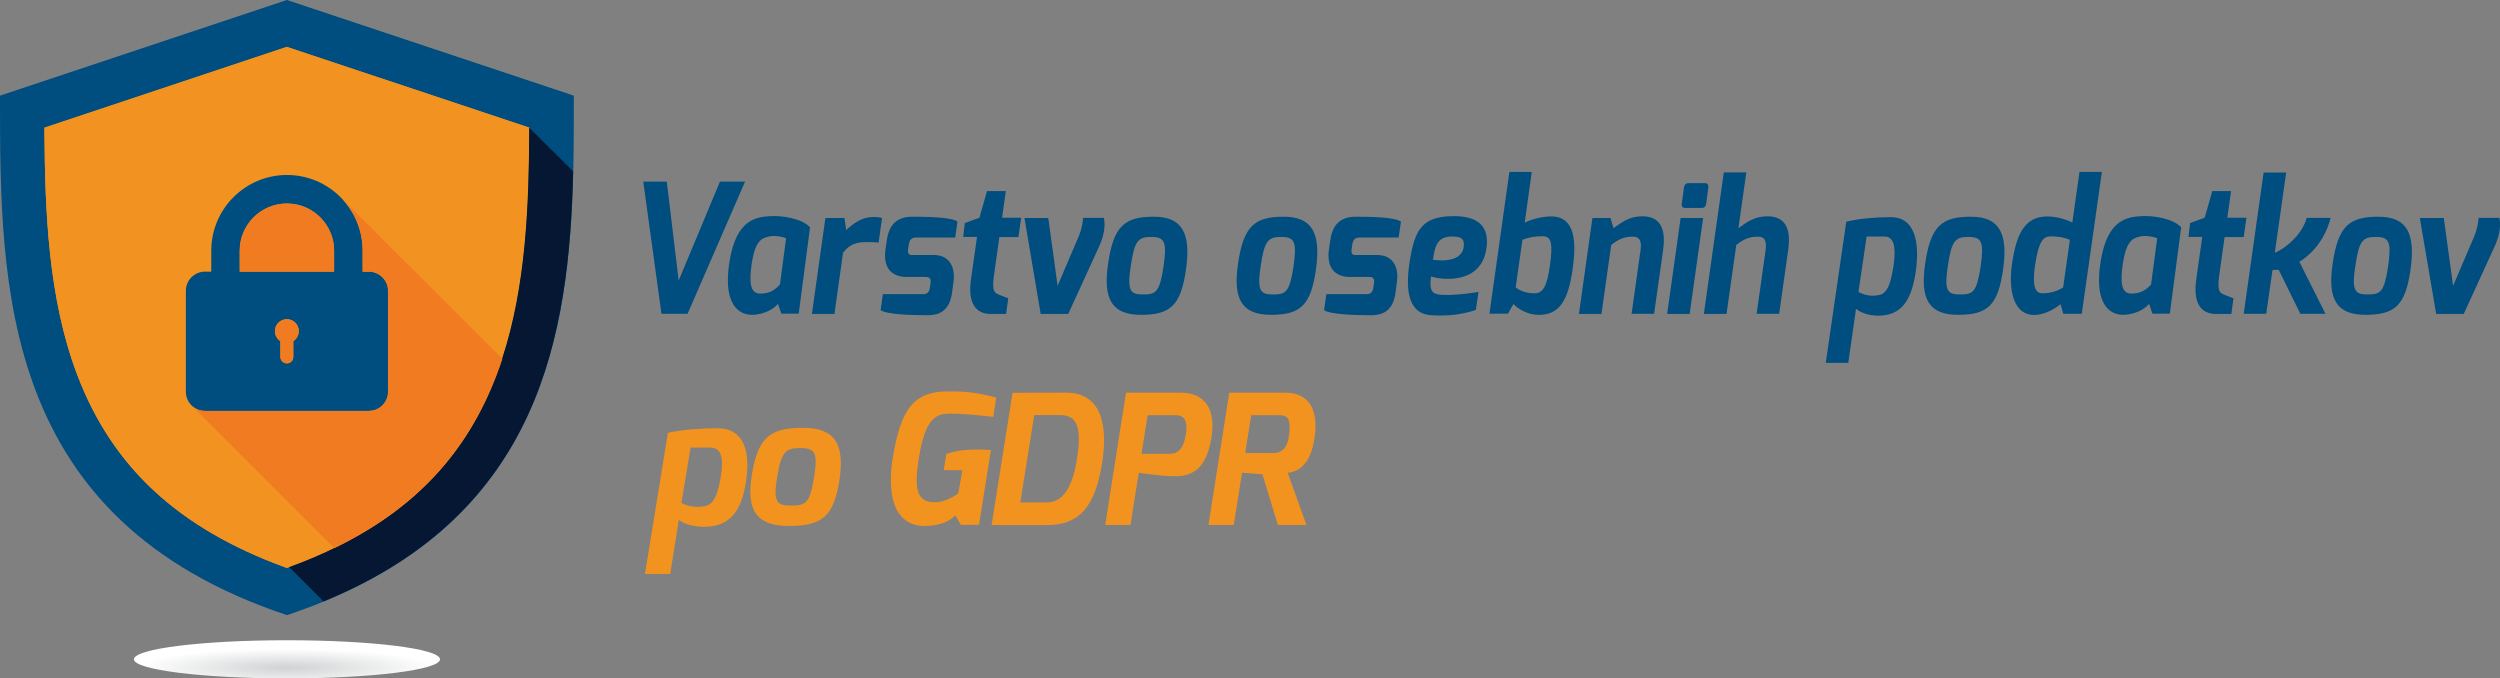 <?xml version="1.0" encoding="utf-8"?>
<!-- Generator: Adobe Illustrator 22.1.0, SVG Export Plug-In . SVG Version: 6.00 Build 0)  -->
<svg version="1.1" id="Layer_1" xmlns="http://www.w3.org/2000/svg" xmlns:xlink="http://www.w3.org/1999/xlink" x="0px" y="0px"
	 viewBox="0 0 1743.1 473" enable-background="new 0 0 1743.1 473" xml:space="preserve">
<rect x="0" y="0" width="1743.1" height="473" fill="#808080" stroke="none"/>
<radialGradient id="Senca_1_" cx="200.031" cy="60031.969" r="103.796" gradientTransform="matrix(1 0 0 0.126 0 -7098.507)" gradientUnits="userSpaceOnUse">
	<stop  offset="0" style="stop-color:#D0D2D3"/>
	<stop  offset="1" style="stop-color:#FFFFFF"/>
</radialGradient>
<path id="Senca" fill="url(#Senca_1_)" d="M306.8,459.7c0,7.4-47.8,13.3-106.7,13.3c-58.9,0-106.7-6-106.7-13.3
	c0-7.4,47.8-13.3,106.7-13.3C259,446.4,306.8,452.3,306.8,459.7z"/>
<g id="Logo">
	<path fill="#004D7F" d="M400.1,66.7c0,17.2,0,35-0.4,52.9c-2.8,114.6-23.2,237.9-174,299.8c-8.1,3.3-16.7,6.5-25.6,9.5
		C0,362.2,0,200,0,66.7L200,0L400.1,66.7z"/>
	<path fill="#F29220" d="M369,89l0,3.4c-0.3,49.9-2.1,106.7-18.9,157.8c-1.3,3.9-2.6,7.7-4.1,11.5C325.3,316.2,289,355.1,233,382.2
		c-9.8,4.8-20.3,9.2-31.3,13.2L200,396l-1.6-0.6c-74.1-27.2-120-69.7-144.4-133.7C33.4,207.8,31.4,146.1,31,92.4l0-3.4l169-56.3
		L369,89z"/>
	<path fill="#F29220" d="M369,89l0,3.4c-0.3,49.9-2.1,106.7-18.9,157.8c-1.3,3.9-2.6,7.7-4.1,11.5C325.3,316.2,289,355.1,233,382.2
		c-9.8,4.8-20.3,9.2-31.3,13.2L200,396l-1.6-0.6c-74.1-27.2-120-69.7-144.4-133.7C33.4,207.8,31.4,146.1,31,92.4l0-3.4l169-56.3
		L369,89z"/>
	<path fill="#051732" d="M369,89l0,3.4c-0.3,49.9-2.1,106.7-18.9,157.8c-1.3,3.9-2.6,7.7-4.1,11.5C325.3,316.2,289,355.1,233,382.2
		c-9.8,4.8-20.3,9.2-31.3,13.2l23.9,23.9c150.8-61.9,171.3-185.2,174-299.8L369,89z"/>
	<path fill="#004D7F" d="M257.3,189.4h-4.4v-14.6c0-29.1-23.7-52.8-52.8-52.8s-52.8,23.7-52.8,52.8v14.6h-4.4
		c-7.3,0-13.3,6-13.3,13.3v70.5c0,7.3,6,13.3,13.3,13.3h114.5c7.3,0,13.3-6,13.3-13.3v-70.5C270.6,195.4,264.6,189.4,257.3,189.4z
		 M167.1,174.8c0-18.2,14.8-32.9,32.9-32.9s32.9,14.8,32.9,32.9v14.6h-65.8V174.8z M204.5,237.9v11c0,2.5-2,4.5-4.5,4.5
		c-2.5,0-4.5-2-4.5-4.5v-11c-2.3-1.5-3.8-4-3.8-7c0-4.6,3.7-8.3,8.3-8.3c4.6,0,8.3,3.7,8.3,8.3C208.3,233.8,206.8,236.4,204.5,237.9
		z"/>
	<g>
		<path fill="#F17B21" d="M233,174.8c0-18.2-14.8-32.9-32.9-32.9s-32.9,14.8-32.9,32.9v14.6H233V174.8z"/>
		<path fill="#F17B21" d="M200,253.3c2.5,0,4.5-2,4.5-4.5v-11c2.3-1.5,3.8-4,3.8-7c0-4.6-3.7-8.3-8.3-8.3c-4.6,0-8.3,3.7-8.3,8.3
			c0,2.9,1.5,5.5,3.8,7v11C195.6,251.3,197.6,253.3,200,253.3z"/>
		<path fill="#F17B21" d="M237.3,137.4L237.3,137.4c9.6,9.6,15.5,22.8,15.5,37.4v14.6h4.4c7.3,0,13.3,6,13.3,13.3v70.5
			c0,7.3-6,13.3-13.3,13.3H142.8c-3.7,0-7-1.5-9.4-4l0,0l99.7,99.7c56-27.2,92.3-66,113.1-120.5c1.5-3.8,2.8-7.6,4.1-11.5
			L237.3,137.4z"/>
	</g>
</g>
<g id="Tekst">
	<g>
		<path fill="#004D7F" d="M464.9,126.6l8.3,69l28.8-69h17.5l-40.1,92.2h-18.2l-12.7-92.2H464.9z"/>
		<path fill="#004D7F" d="M536.9,150.7c8.6-0.5,22.2,1.6,27.9,7.8l-7.9,60.2h-12.1l-2.4-6.9c-2.9,4.1-10.9,7.7-18,7.7
			c-11.6,0-20.3-10.5-15.6-38.1C513.5,153.8,526.3,151.3,536.9,150.7z M530.1,204.7c6.5,0,10-2.4,13.7-6.3l4.3-32.3
			c-3.5-1.4-8.7-2-12-1.2c-5.1,1.2-9.7,2.9-12.1,19.8C522.3,197.3,523.1,204.7,530.1,204.7z"/>
		<path fill="#004D7F" d="M575.5,152h13.3l1.2,8.4c4.8-4.5,11-9.1,18.5-9.1c2.6,0,5,0.1,6.5,0.8l-2.4,17c-1.6-0.2-5.2-0.3-8.6-0.3
			c-6.5,0-11.4,1.2-16.2,7.4l-6,42.7h-15.7L575.5,152z"/>
		<path fill="#004D7F" d="M615.6,205.1h28.1c1,0,4-0.1,4.6-4.2l0.5-3.4c0.4-2.8-0.2-4.4-3.4-4.4h-13.3c-10.6,0-16.5-6.5-14.7-19.3
			l0.9-6.1c1.5-10.6,6.5-16.6,18-16.6c11.5,0,27.1,0.4,31.3,3.4l-1.6,11.1h-27c-4,0-4.9,2.2-5.3,4.6l-0.5,3.3
			c-0.7,4.9,1.9,4.3,4,4.3h13.8c11.4,0,15.2,9,13.8,18.7l-1,7.7c-1.9,13.7-10.3,15.6-17.1,15.6c-11.3,0-29-0.6-32.7-3.6L615.6,205.1
			z"/>
		<path fill="#004D7F" d="M672.7,155.5l10.2-3.7l5.3-18.6h13.1l-2.6,18.6h13.3l-1.9,13.5h-13.3l-3.8,26.9
			c-1.4,10.5,0.2,11.9,3.4,13.2c0,0,6.1,2.5,6.6,2.5l-1.5,11h-10.8c-9.8,0-16.1-6.8-13.7-24l4.2-29.7h-9.6L672.7,155.5z"/>
		<path fill="#004D7F" d="M730.9,152l6.5,47.3l14.2-33.3c1.5-3.4,3-7.4,3.6-14.1h14.5c1.4,7.2-0.9,14.5-3.2,19.6l-21.7,47.4h-19.2
			L714.3,152H730.9z"/>
		<path fill="#004D7F" d="M804.5,151.1c20,0,26,11.7,22.4,37c-3.6,24.8-10.7,31.4-31.4,31.4c-20.2,0-26.4-10.9-23-34.9
			C776.3,157.3,784.3,151.1,804.5,151.1z M797,205.3c8.7,0,11.5-1.3,14.2-19c2.6-17.7,0.9-21.1-8.5-21.1c-9.3,0-11.8,2.7-14.4,21.1
			C785.7,203.4,788.6,205.3,797,205.3z"/>
		<path fill="#004D7F" d="M895.1,151.1c20,0,26,11.7,22.4,37c-3.6,24.8-10.7,31.4-31.4,31.4c-20.2,0-26.4-10.9-23-34.9
			C866.9,157.3,874.9,151.1,895.1,151.1z M887.6,205.3c8.7,0,11.5-1.3,14.2-19c2.6-17.7,0.9-21.1-8.5-21.1
			c-9.3,0-11.8,2.7-14.4,21.1C876.3,203.4,879.3,205.3,887.6,205.3z"/>
		<path fill="#004D7F" d="M924.8,205.1h28.1c1,0,4-0.1,4.6-4.2l0.5-3.4c0.4-2.8-0.2-4.4-3.4-4.4h-13.3c-10.6,0-16.5-6.5-14.7-19.3
			l0.9-6.1c1.5-10.6,6.5-16.6,18-16.6c11.5,0,27.1,0.4,31.3,3.4l-1.6,11.1h-27c-4,0-4.9,2.2-5.3,4.6l-0.5,3.3
			c-0.7,4.9,1.9,4.3,4,4.3h13.8c11.4,0,15.2,9,13.8,18.7l-1,7.7c-1.9,13.7-10.3,15.6-17.1,15.6c-11.3,0-29-0.6-32.7-3.6L924.8,205.1
			z"/>
		<path fill="#004D7F" d="M1013.3,150.7c12.9-0.1,24.3,3.9,23.4,19.3c-1.7,30.5-34.7,24.6-38.9,22.7c-1.5,10.2,0.7,12.9,8.7,12.9
			c6.7,0.3,17.4-0.8,24.4-2.1l-1.9,12.6c-9,3-18.6,4.5-31.1,3.7c-14.3-0.8-18.9-14.2-14.8-38.7
			C986.5,160.5,991.4,150.8,1013.3,150.7z M1020.5,172.4c1-6.2-2.1-7.6-8.4-7.5c-10.6,0.1-11.7,7.9-13,16.2
			C999.1,181,1018.6,184.7,1020.5,172.4z"/>
		<path fill="#004D7F" d="M1052.4,119.9h15.6l-4.9,35.3c5.8-2.8,13.3-4.3,18.4-4.3c16.9,0,17.8,17.7,14.9,37.5
			c-3,20.2-8.7,31.7-24.3,31.1c-7.1-0.2-13.7-4.1-16.9-7.5l-3.8,6.7h-12.9L1052.4,119.9z M1070.1,204.5c5.6,0,8.6-4.8,10.6-19.5
			c2-14.8,1.2-20.3-5-20.3c-5.4,0-9.8,0.7-14.2,2.5l-4.7,33.1C1059.7,202.8,1064.2,204.5,1070.1,204.5z"/>
		<path fill="#004D7F" d="M1110.3,152h12.6l2.1,7.1c5.7-4.1,11.1-8.3,20.1-8.3c13.9,0,16.3,10.7,14.5,23.5l-6.3,44.5h-15.7l6.3-44.8
			c0.9-6.7-1.3-9-5.3-9c-6.3,0-10.1,1.8-15.2,5.8l-6.8,48.1h-15.7L1110.3,152z"/>
		<path fill="#004D7F" d="M1171.8,152h15.7l-9.4,66.9h-15.7L1171.8,152z M1174.1,130.9c0.2-1.9,1.3-3.2,3.1-3.2h11.8
			c1.7,0,2.3,1.4,2.1,3.2l-1.5,11.2c-0.2,1.9-1.4,2.9-3,2.9h-11.8c-1.6,0-2.5-1.1-2.2-2.9L1174.1,130.9z"/>
		<path fill="#004D7F" d="M1201.9,120.2h15.7l-5.5,38.9c5.5-4,11.1-8.3,20.2-8.3c13.9,0,16.3,10.7,14.5,23.5l-6.3,44.5h-15.7
			l6.3-44.8c0.9-6.7-1.3-9-5.3-9c-6.3,0-10.1,1.8-15.2,5.8l-6.8,48.1H1188L1201.9,120.2z"/>
		<path fill="#004D7F" d="M1287.3,154.6c7.8-2.1,20.6-3.2,31.1-3.2c16.1,0,20.2,16.2,17.5,36.7c-2.8,21-9.9,32-26.2,32
			c-5.1,0-11.5-1.3-15.6-4.8l-5.4,37.7h-15.7L1287.3,154.6z M1308.4,206c5.8-0.5,9.4-3.8,11.9-21.1c1.8-12.7,0.3-20-6.4-20h-12.4
			l-5.7,38.6C1298.8,205.3,1303.4,206.7,1308.4,206z"/>
		<path fill="#004D7F" d="M1374.2,151.1c20,0,26,11.7,22.4,37c-3.6,24.8-10.7,31.4-31.4,31.4c-20.2,0-26.4-10.9-23-34.9
			C1346,157.3,1354,151.1,1374.2,151.1z M1366.7,205.3c8.7,0,11.5-1.3,14.2-19c2.6-17.7,0.9-21.1-8.5-21.1
			c-9.3,0-11.8,2.7-14.4,21.1C1355.4,203.4,1358.3,205.3,1366.7,205.3z"/>
		<path fill="#004D7F" d="M1427.5,150.9c5.1,0,12.4,1.6,17.4,4.3l5-35.3h15.6l-14,98.9h-12.9l-1.9-6.7c-4.2,3.4-11.4,7.5-18.4,7.5
			c-14.4,0-18.3-17.3-15.3-36.7C1405.9,164.4,1411,150.9,1427.5,150.9z M1424.1,204.5c5.9,0,10.7-1.7,14.4-4.1l4.7-33.1
			c-3.8-1.8-8.2-2.5-13.6-2.5c-4.8,0-8.2,3.2-10.7,20.3C1416.8,199.6,1419,204.5,1424.1,204.5z"/>
		<path fill="#004D7F" d="M1492.9,150.7c8.6-0.5,22.2,1.6,27.9,7.8l-7.9,60.2h-12.1l-2.4-6.9c-2.9,4.1-10.9,7.7-18,7.7
			c-11.6,0-20.3-10.5-15.6-38.1C1469.5,153.8,1482.3,151.3,1492.9,150.7z M1486.1,204.7c6.5,0,10-2.4,13.7-6.3l4.3-32.3
			c-3.5-1.4-8.7-2-12-1.2c-5.1,1.2-9.7,2.9-12.1,19.8C1478.3,197.3,1479.1,204.7,1486.1,204.7z"/>
		<path fill="#004D7F" d="M1527,155.5l10.2-3.7l5.3-18.6h13.1l-2.6,18.6h13.3l-1.9,13.5h-13.3l-3.8,26.9
			c-1.4,10.5,0.2,11.9,3.4,13.2c0,0,6.1,2.5,6.6,2.5l-1.5,11h-10.8c-9.8,0-16.1-6.8-13.7-24l4.2-29.7h-9.6L1527,155.5z"/>
		<path fill="#004D7F" d="M1578.3,120.3h15.7l-7.9,55.9c8.7-3.6,19.4-13.5,22.2-24.3h16.7c-4.1,16.5-14.9,26.6-21.8,30.6l18.2,36.3
			h-17.5l-15.1-30.7l-4.3,0.1l-4.4,30.6h-15.7L1578.3,120.3z"/>
		<path fill="#004D7F" d="M1658.3,151.1c20,0,26,11.7,22.4,37c-3.6,24.8-10.7,31.4-31.4,31.4c-20.2,0-26.4-10.9-23-34.9
			C1630.1,157.3,1638.1,151.1,1658.3,151.1z M1650.8,205.3c8.7,0,11.5-1.3,14.2-19c2.6-17.7,0.9-21.1-8.5-21.1
			c-9.3,0-11.8,2.7-14.4,21.1C1639.5,203.4,1642.5,205.3,1650.8,205.3z"/>
		<path fill="#004D7F" d="M1703.9,152l6.5,47.3l14.2-33.3c1.5-3.4,3-7.4,3.6-14.1h14.5c1.4,7.2-0.9,14.5-3.2,19.6l-21.7,47.4h-19.2
			l-11.4-66.9H1703.9z"/>
	</g>
	<g>
		<path fill="#F3931F" d="M465.7,301.8c8.8-2.1,23.2-3.2,34.9-3.2c18,0,22.7,16.2,19.6,36.7c-3.1,21-11.1,32-29.4,32
			c-5.7,0-13-1.3-17.5-4.8l-6,37.7h-17.6L465.7,301.8z M489.3,353.2c6.5-0.5,10.5-3.8,13.3-21.1c2.1-12.7,0.4-20-7.2-20h-13.9
			l-6.4,38.6C478.5,352.5,483.7,353.9,489.3,353.2z"/>
		<path fill="#F3931F" d="M560,298.3c22.4,0,29.2,11.7,25.2,37c-4,24.8-12,31.4-35.2,31.4c-22.7,0-29.6-10.9-25.9-34.9
			C528.3,304.5,537.3,298.3,560,298.3z M551.6,352.5c9.8,0,13-1.3,15.9-19c2.9-17.7,1-21.1-9.6-21.1c-10.4,0-13.2,2.7-16.2,21.1
			C538.9,350.6,542.2,352.5,551.6,352.5z"/>
		<path fill="#F3931F" d="M660.8,272.9c13.8-0.1,21,1,33.8,4.3l-2.1,13.5c-3.8-0.5-18.4-2.3-29.8-2.3c-9.8-0.1-17.7,2.8-22.1,31.4
			c-3.3,20.6-1.6,30.5,11.1,30.4c8.7,0,16.5-6.3,16.5-6.3l2.8-16.1h-13l1.8-11.2c5.8-2.3,13.4-3.2,22.6-3.2c2.6,0,5.5,0.1,8.5,0.4
			l-8.3,52.1h-12.7l-3.8-6.6c-4.2,4.2-10.2,7-20.1,7.4c-25,0.8-27.5-25.9-23.1-50C628.2,287.4,635.7,272.9,660.8,272.9z"/>
		<path fill="#F3931F" d="M706,273.9c0-0.1,34-0.1,37.4-0.1c26.5,0,28.6,26.1,25.1,48.6c-4.9,31.5-16.3,43.7-38.5,43.7h-38.6
			L706,273.9z M730,350.3c11.8,0,18-11.9,20.9-30.1c3.8-24-0.8-30.8-12-30.8h-17.8l-9.7,60.9H730z"/>
		<path fill="#F3931F" d="M785.1,273.8h38.6c11.5,0,24.7,6.5,21.1,30.5c-4.3,29-19.8,28.1-30.3,27.6c-5-0.2-19.9-2-20.5-2.3
			l-5.8,36.4h-17.6L785.1,273.8z M815.4,316.4c5.6,0,9.8-2.9,11.5-13.9c1.6-10.9-2.5-13-7.2-13h-19.5l-4.3,26.9H815.4z"/>
		<path fill="#F3931F" d="M857.1,273.8h39c13.8,0,23.5,8.4,20.6,30.5c-3,22.9-14.4,24.8-18.9,25.4l13.1,36.3h-19.9l-10.8-35.3
			l-14.2-1.1l-5.8,36.4h-17.6L857.1,273.8z M887.4,315.9c6.7,0,10.4-3.6,11.5-13.3c1.1-10.5-1-13.1-7-13.1h-19.5l-4.2,26.4H887.4z"
			/>
	</g>
</g>
<g>
</g>
<g>
</g>
<g>
</g>
<g>
</g>
<g>
</g>
<g>
</g>
<g>
</g>
<g>
</g>
<g>
</g>
<g>
</g>
<g>
</g>
<g>
</g>
<g>
</g>
<g>
</g>
<g>
</g>
</svg>
